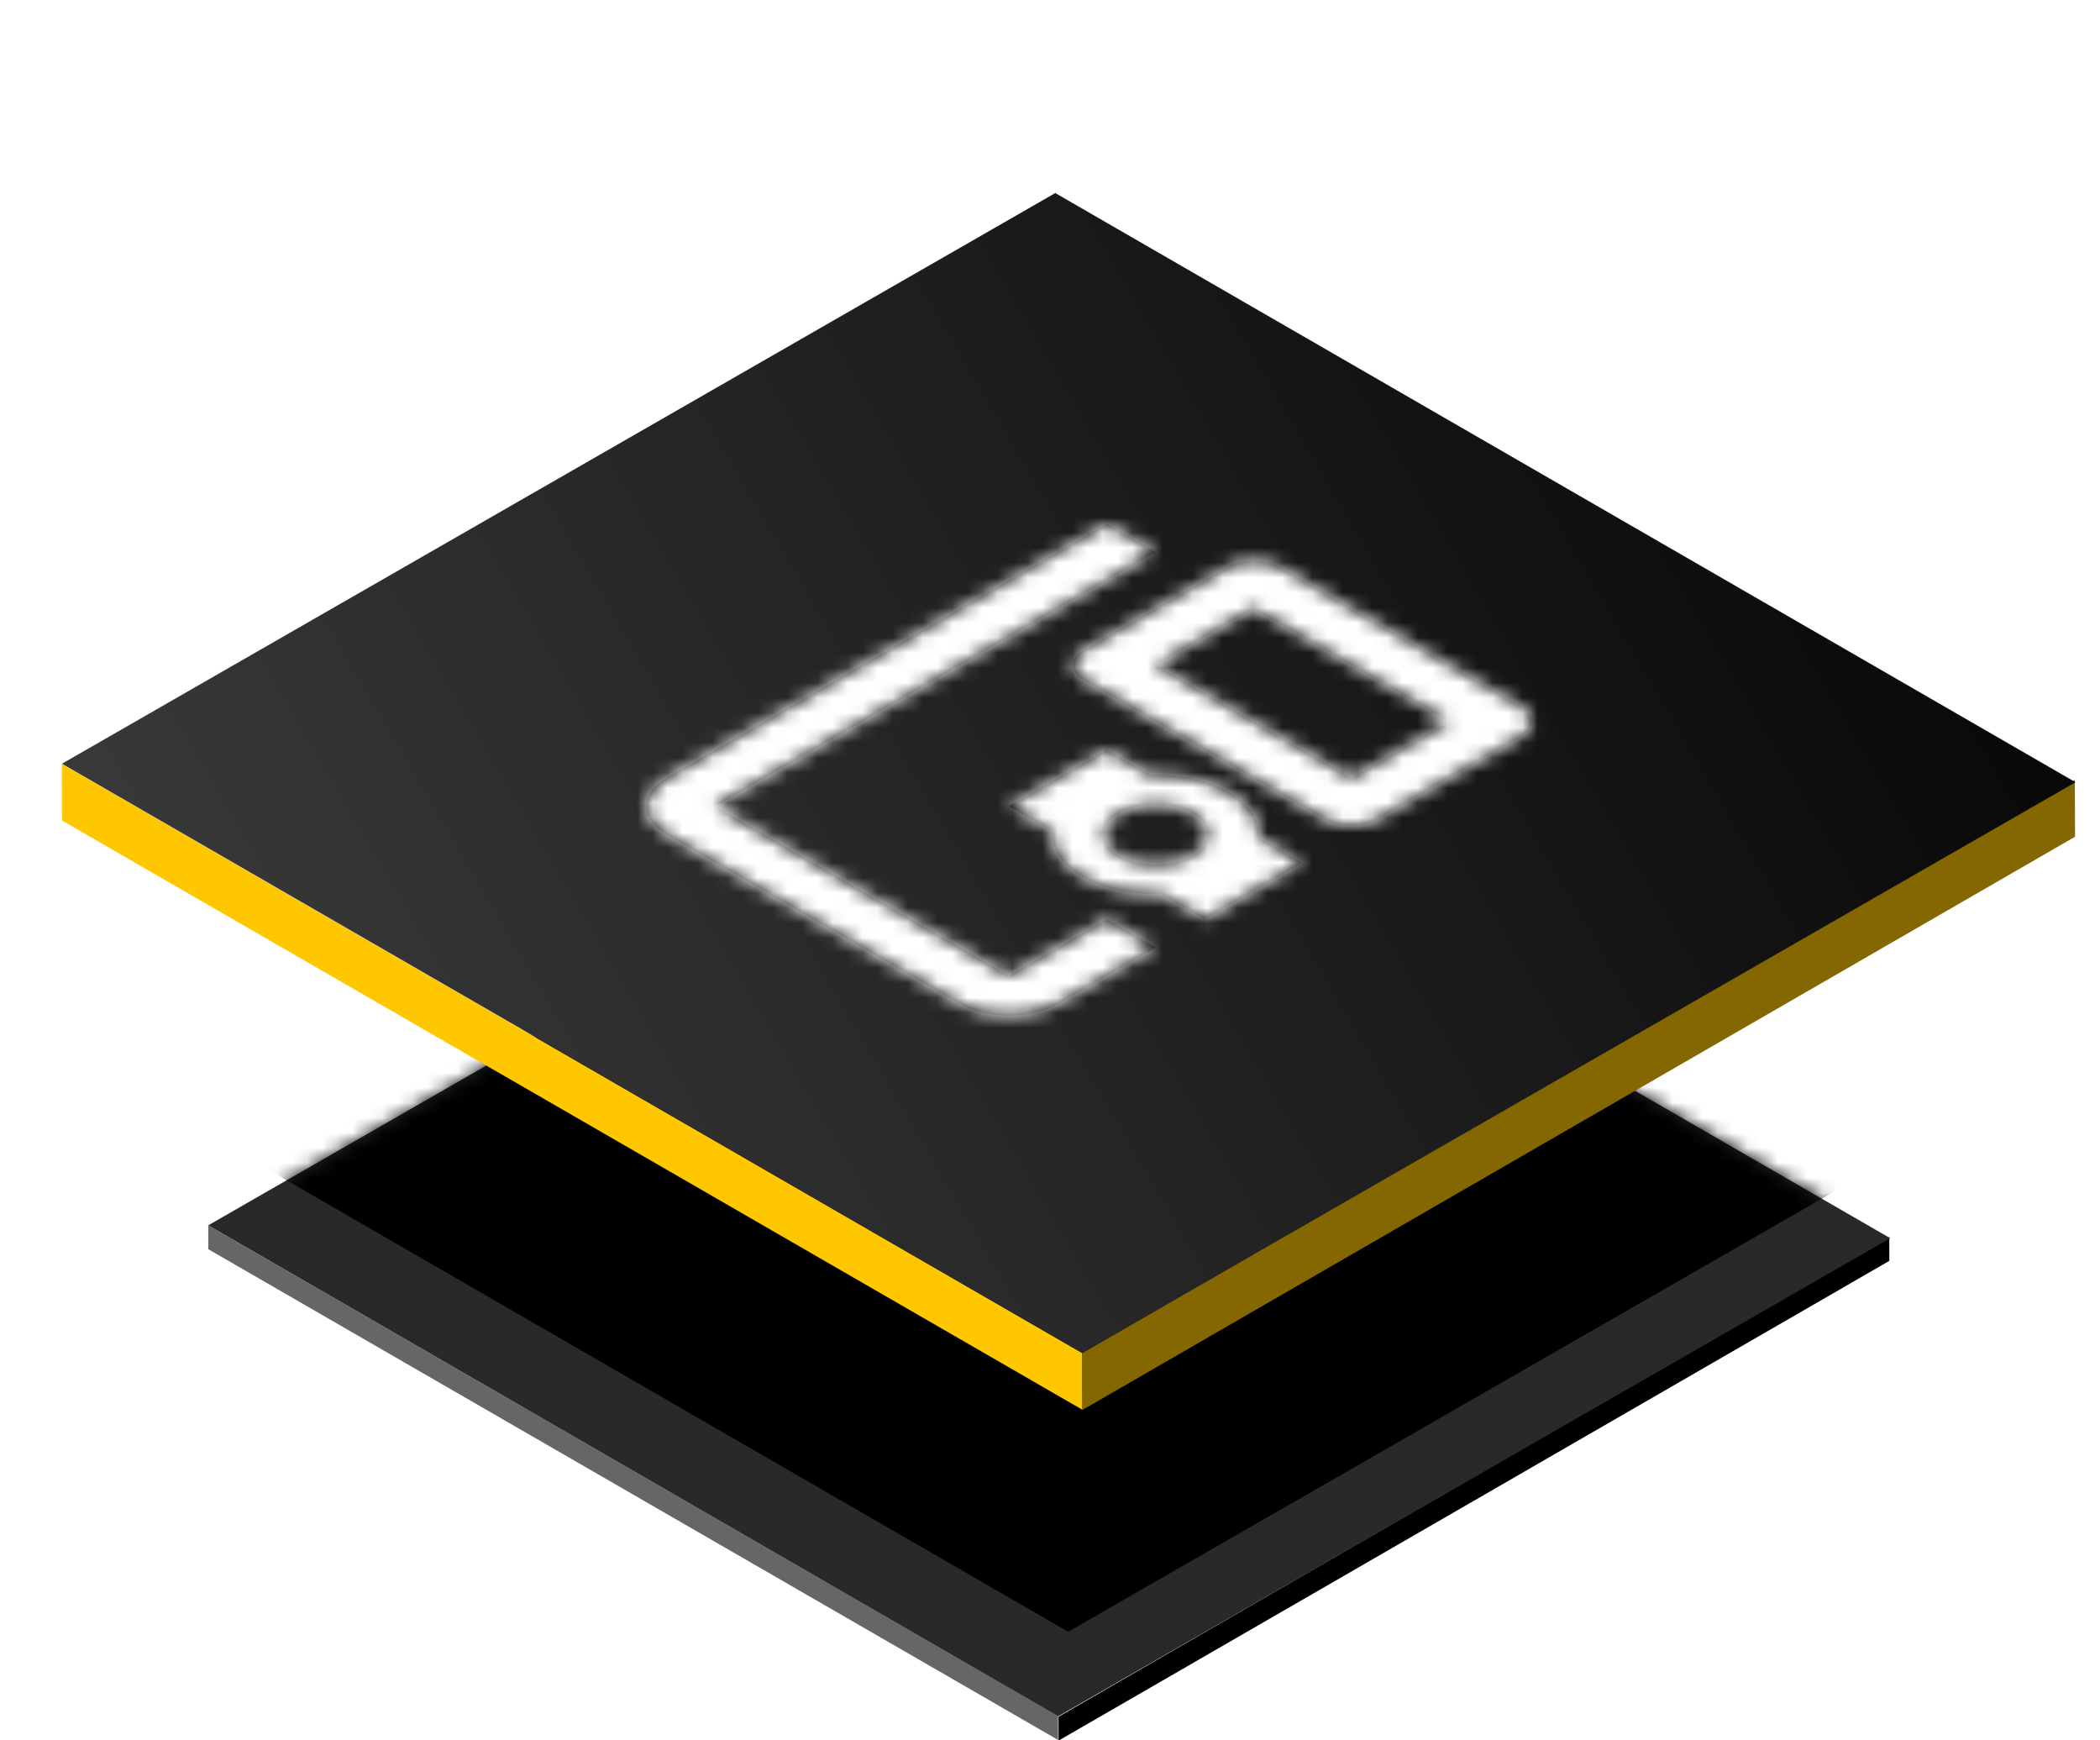 <svg xmlns="http://www.w3.org/2000/svg" width="140" height="116" fill="none"><g clip-path="url(#a)"><g clip-path="url(#b)"><g filter="url(#c)"><path fill="#666" d="M70.54 104.388 13.884 71.679l.004 1.586 56.653 32.709z"/><path fill="#000" d="m125.956 74.04-55.382 31.975-.006-1.59L125.95 72.45z"/><path fill="#292929" d="M70.546 104.398 13.881 71.672 69.35 39.804l56.665 32.726z"/><mask id="d" width="114" height="66" x="13" y="39" maskUnits="userSpaceOnUse" style="mask-type:alpha"><path fill="#292929" d="M70.55 104.398 13.883 71.68l55.464-31.875 56.669 32.718z"/></mask><g filter="url(#e)" mask="url(#d)"><path fill="#000" d="M71.21 98.76 14.17 65.819l54.15-31.111 57.04 32.942z"/></g></g><path fill="#FFC700" d="M72.154 90.192 4.124 50.915l.008 3.774 68.03 39.277z"/><path fill="#846700" d="m138.337 55.77-66.17 38.203-.015-3.791 66.17-38.203z"/><path fill="url(#f)" d="M0 0h78.543v76.378H0z" transform="matrix(-.866 -.5 .867 -.498 72.15 90.175)"/><path fill="#000" fill-rule="evenodd" d="m47.698 53.738 29.345-16.942-3.26-1.883-29.345 16.943c-1.794 1.035-1.794 2.73 0 3.765L64 66.916c1.793 1.035 4.728 1.035 6.521 0l6.521-3.765-3.26-1.883-6.522 3.765-19.563-11.295Zm26.085-3.765-6.522 3.765 2.902 1.676c-.097 1.091.538 2.193 1.99 3.03 1.45.838 3.358 1.205 5.249 1.149l2.902 1.675 6.52-3.765-2.901-1.675c.098-1.092-.554-2.203-1.99-3.031-1.434-.828-3.357-1.205-5.249-1.148l-2.901-1.676Zm.815 7.06c1.353.78 3.537.78 4.89 0 1.354-.782 1.354-2.043 0-2.824-1.353-.781-3.537-.781-4.89 0-1.353.781-1.353 2.042 0 2.824Zm7.336-19.296-9.782 5.648c-.815.47-.815 1.412 0 1.882l16.303 9.412c.815.471 2.445.471 3.26 0l9.782-5.647c.815-.47.815-1.412 0-1.882l-16.302-9.413c-.816-.47-2.446-.47-3.261 0Zm8.151 14.119 6.521-3.765-13.042-7.53-6.52 3.765 13.041 7.53Z" clip-rule="evenodd"/><mask id="g" width="60" height="34" x="43" y="34" maskUnits="userSpaceOnUse" style="mask-type:luminance"><path fill="#fff" fill-rule="evenodd" d="m47.698 53.738 29.345-16.942-3.26-1.883-29.345 16.943c-1.794 1.035-1.794 2.73 0 3.765L64 66.916c1.793 1.035 4.728 1.035 6.521 0l6.521-3.765-3.26-1.883-6.522 3.765-19.563-11.295Zm26.085-3.765-6.522 3.765 2.902 1.676c-.097 1.091.538 2.193 1.99 3.03 1.45.838 3.358 1.205 5.249 1.149l2.902 1.675 6.52-3.765-2.901-1.675c.098-1.092-.554-2.203-1.99-3.031-1.434-.828-3.357-1.205-5.249-1.148l-2.901-1.676Zm.815 7.06c1.353.78 3.537.78 4.89 0 1.354-.782 1.354-2.043 0-2.824-1.353-.781-3.537-.781-4.89 0-1.353.781-1.353 2.042 0 2.824Zm7.336-19.296-9.782 5.648c-.815.47-.815 1.412 0 1.882l16.303 9.412c.815.471 2.445.471 3.26 0l9.782-5.647c.815-.47.815-1.412 0-1.882l-16.302-9.413c-.816-.47-2.446-.47-3.261 0Zm8.151 14.119 6.521-3.765-13.042-7.53-6.52 3.765 13.041 7.53Z" clip-rule="evenodd"/></mask><g mask="url(#g)"><path fill="#fff" d="m33.026 50.915 39.126-22.59 39.126 22.59-39.126 22.59z"/></g></g></g><defs><clipPath id="a"><path fill="#fff" d="M0 0h140v116H0z"/></clipPath><clipPath id="b"><path fill="#fff" d="M-30 0h200v116H-30z"/></clipPath><filter id="c" width="120.133" height="80.21" x="9.881" y="39.805" color-interpolation-filters="sRGB" filterUnits="userSpaceOnUse"><feFlood flood-opacity="0" result="BackgroundImageFix"/><feColorMatrix in="SourceAlpha" result="hardAlpha" values="0 0 0 0 0 0 0 0 0 0 0 0 0 0 0 0 0 0 127 0"/><feOffset dy="10"/><feGaussianBlur stdDeviation="2"/><feComposite in2="hardAlpha" operator="out"/><feColorMatrix values="0 0 0 0 0 0 0 0 0 0 0 0 0 0 0 0 0 0 0.16 0"/><feBlend in2="BackgroundImageFix" result="effect1_dropShadow_70_10708"/><feBlend in="SourceGraphic" in2="effect1_dropShadow_70_10708" result="shape"/></filter><filter id="e" width="119.191" height="72.053" x="10.17" y="30.707" color-interpolation-filters="sRGB" filterUnits="userSpaceOnUse"><feFlood flood-opacity="0" result="BackgroundImageFix"/><feBlend in="SourceGraphic" in2="BackgroundImageFix" result="shape"/><feGaussianBlur result="effect1_foregroundBlur_70_10708" stdDeviation="2"/></filter><linearGradient id="f" x1="-9.088" x2="64.266" y1="92.823" y2="-55.396" gradientUnits="userSpaceOnUse"><stop/><stop offset="1" stop-color="#4D4D4D"/></linearGradient></defs></svg>